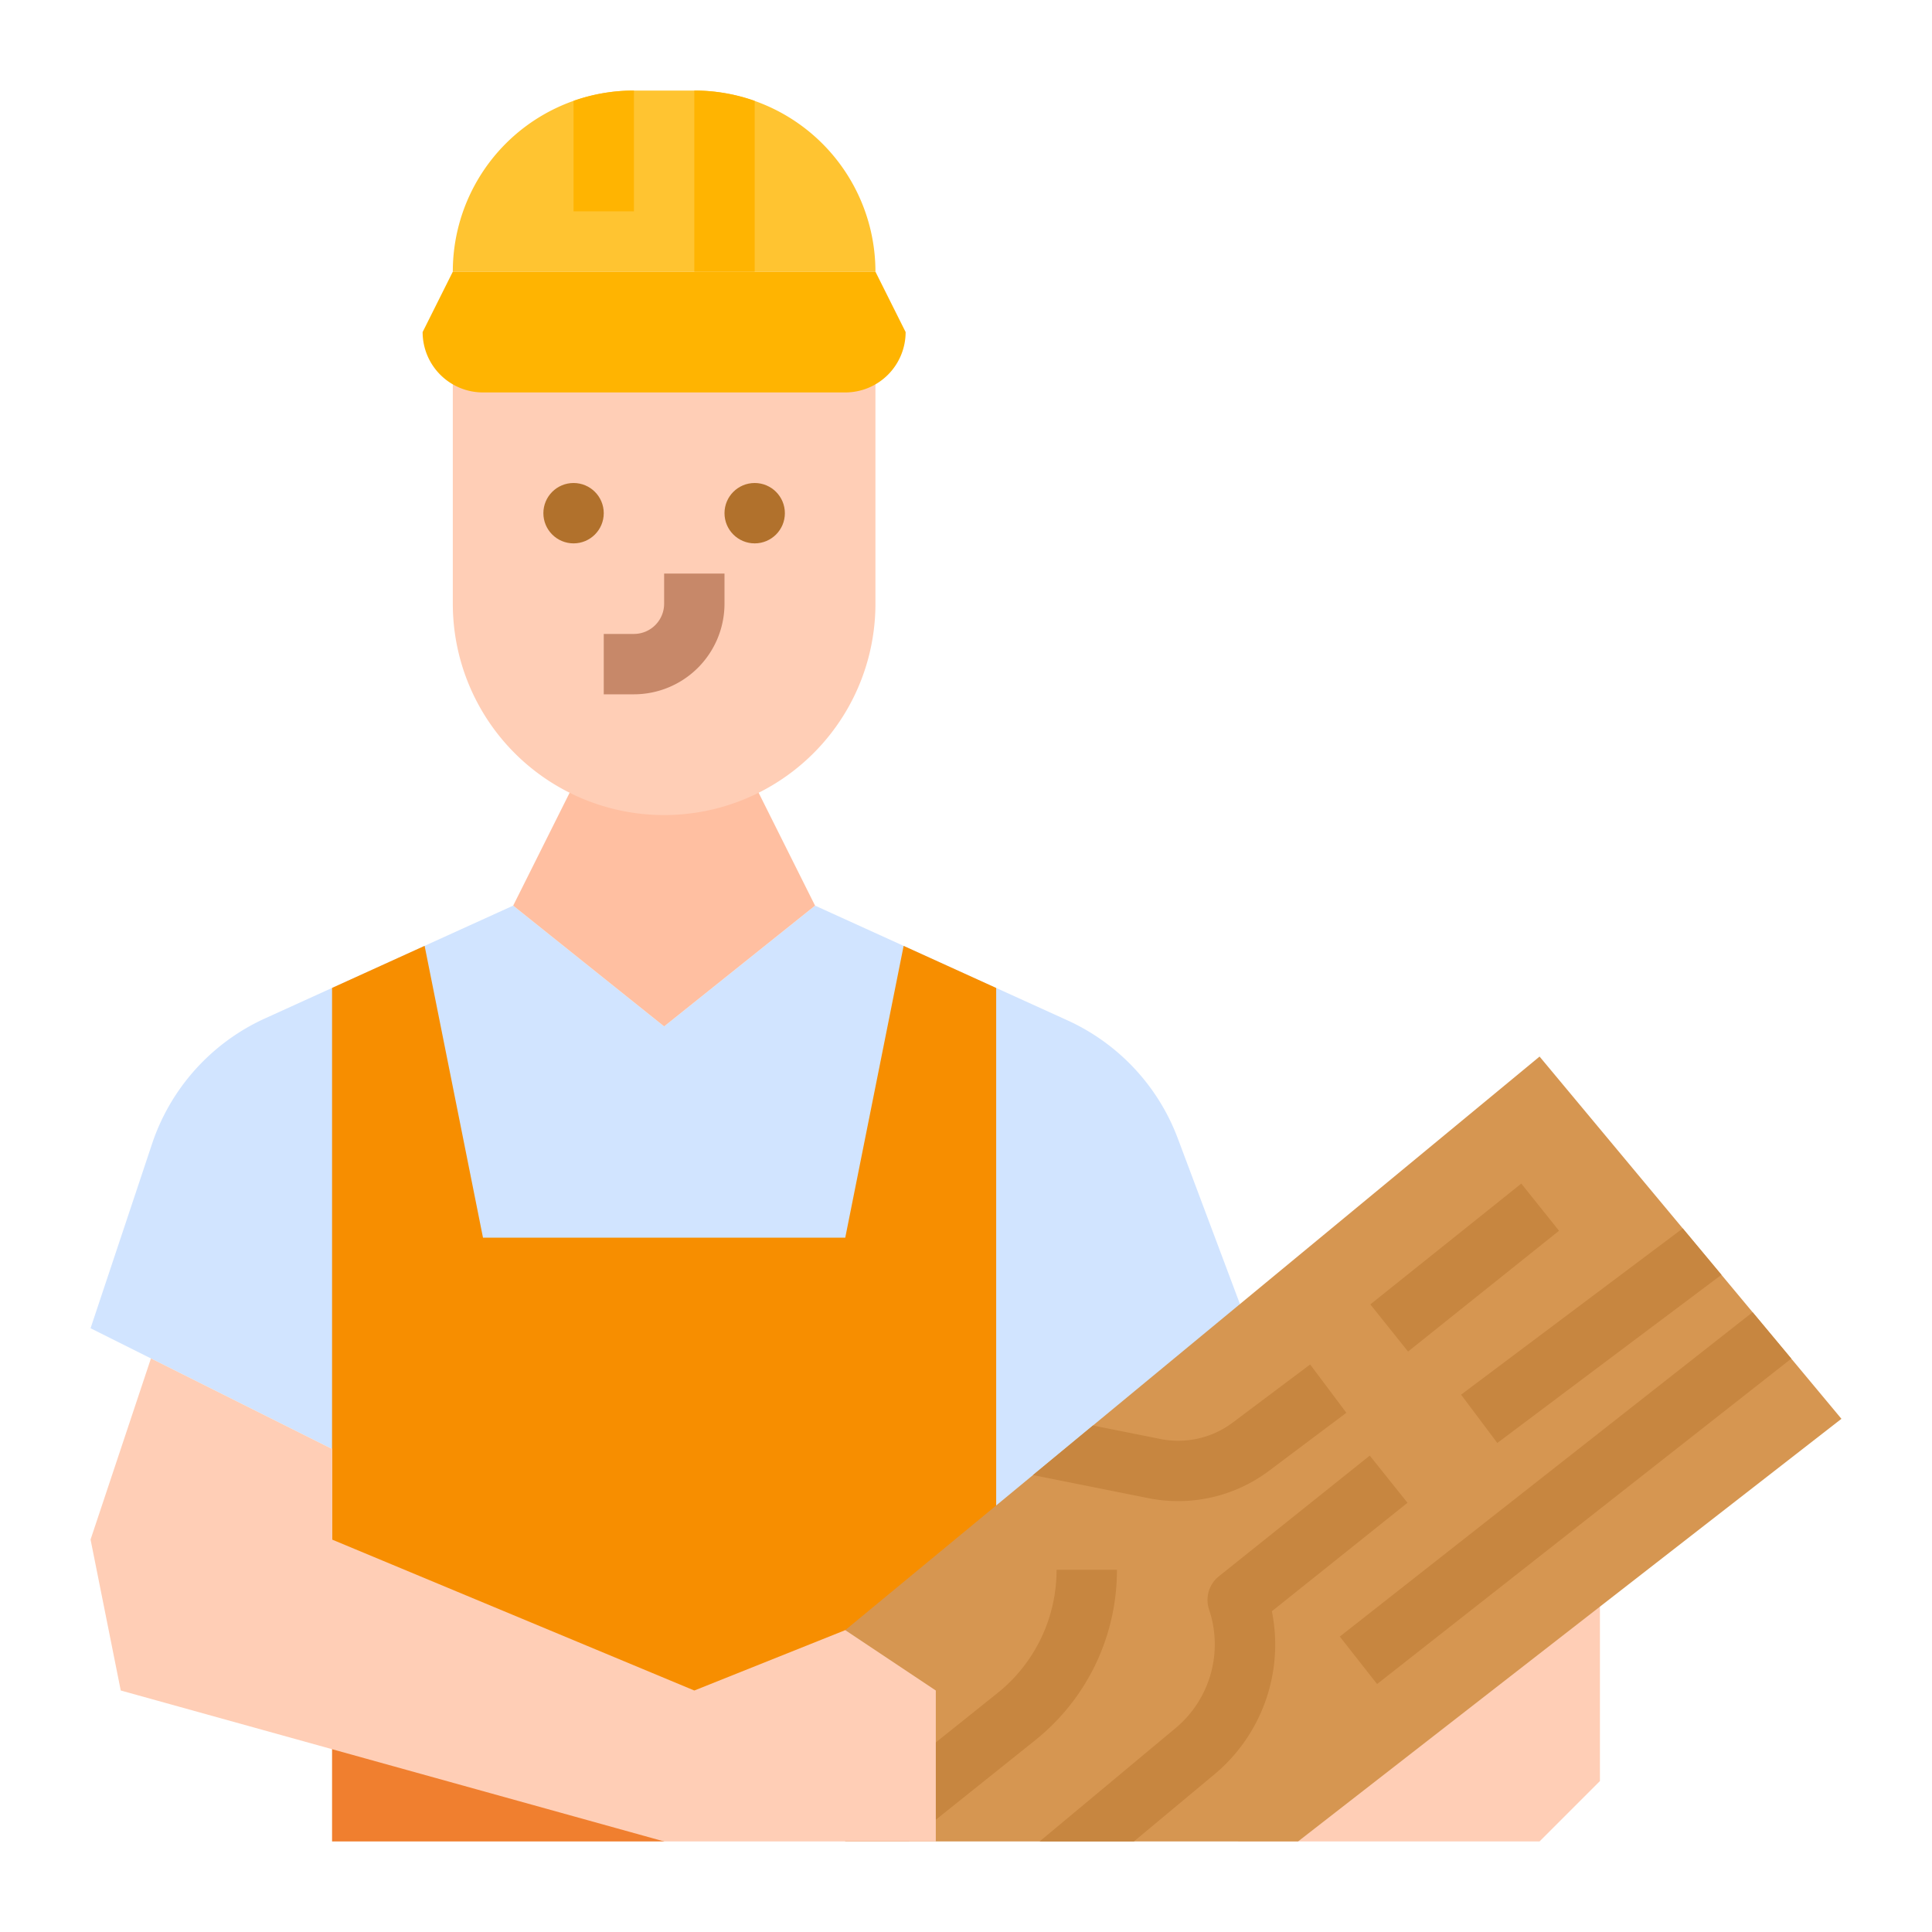 <svg id="flat" height="512" viewBox="0 0 512 512" width="512" xmlns="http://www.w3.org/2000/svg"><path d="m424 416v56l-16 16h-80z" fill="#ffceb6"/><path d="m328.6 345.59-.6 118.41h-144l-96-16v-64l-64-32 16.28-48.83a55.982 55.982 0 0 1 29.95-33.28l17.77-8.08 24.53-11.15 23.47-10.66 40 32 40-32 23.47 10.67 24.53 11.15 18.88 8.58a55.991 55.991 0 0 1 29.26 31.32z" fill="#d1e4ff"/><path d="m264 261.82v202.18l-176-32v-170.19l24.53-11.15 15.47 77.34h96l15.47-77.33z" fill="#f78e00"/><path d="m488 376-144 112h-120v-56l49.75-41.09 15.9-13.14 118.35-97.77 37.95 45.54 10.25 12.3 8.26 9.91 10.25 12.3z" fill="#d69651"/><path d="m88 448h88v40h-88z" fill="#f07f2f"/><path d="m216 240-16-32h-48l-16 32 40 32z" fill="#ffbfa1"/><g fill="#c78640"><path d="m337.06 427a44.755 44.755 0 0 1 -15.37 43.34l-21.19 17.66h-24.99l35.93-29.95a28.897 28.897 0 0 0 8.97-31.52 8.019 8.019 0 0 1 2.59-8.78l40-32 10 12.5z"/><path d="m474.71 360.05-109.77 86.24-9.88-12.58 109.4-85.96z"/><path d="m456.2 337.84-59.4 44.56-9.6-12.8 58.75-44.06z"/><path d="m362.388 328h51.225v16h-51.225z" transform="matrix(.781 -.625 .625 .781 -124.874 316.005)"/><path d="m356.8 374.4-20.55 15.42a40.122 40.122 0 0 1 -31.85 7.22l-30.65-6.13 15.9-13.14 17.89 3.58a24.031 24.031 0 0 0 19.11-4.33l20.55-15.42z"/><path d="m296 416a57.661 57.661 0 0 1 -21.74 45.24l-33.45 26.76h-16.81v-7.04l40.26-32.21a41.756 41.756 0 0 0 15.74-32.75z"/></g><path d="m232 96v64a56 56 0 0 1 -56 56h-0a56 56 0 0 1 -56-56v-64z" fill="#ffceb6"/><path d="m168 184h-8v-16h8a8.009 8.009 0 0 0 8-8v-8h16v8a24.027 24.027 0 0 1 -24 24z" fill="#c78869"/><circle cx="152" cy="136" fill="#b1712c" r="8"/><circle cx="200" cy="136" fill="#b1712c" r="8"/><path d="m232 72h-112a47.948 47.948 0 0 1 48-48h16a48.004 48.004 0 0 1 48 48z" fill="#ffc431"/><path d="m120 72-8 16a16 16 0 0 0 16 16h96a16 16 0 0 0 16-16l-8-16z" fill="#ffb401"/><path d="m168 24v32h-16v-29.27a47.873 47.873 0 0 1 16-2.73z" fill="#ffb401"/><path d="m200 26.73v45.27h-16v-48a47.873 47.873 0 0 1 16 2.73z" fill="#ffb401"/><path d="m40 360-16 48 8 40 144 40h72v-40l-24-16-40 16-96-40v-24z" fill="#ffceb6"/></svg>